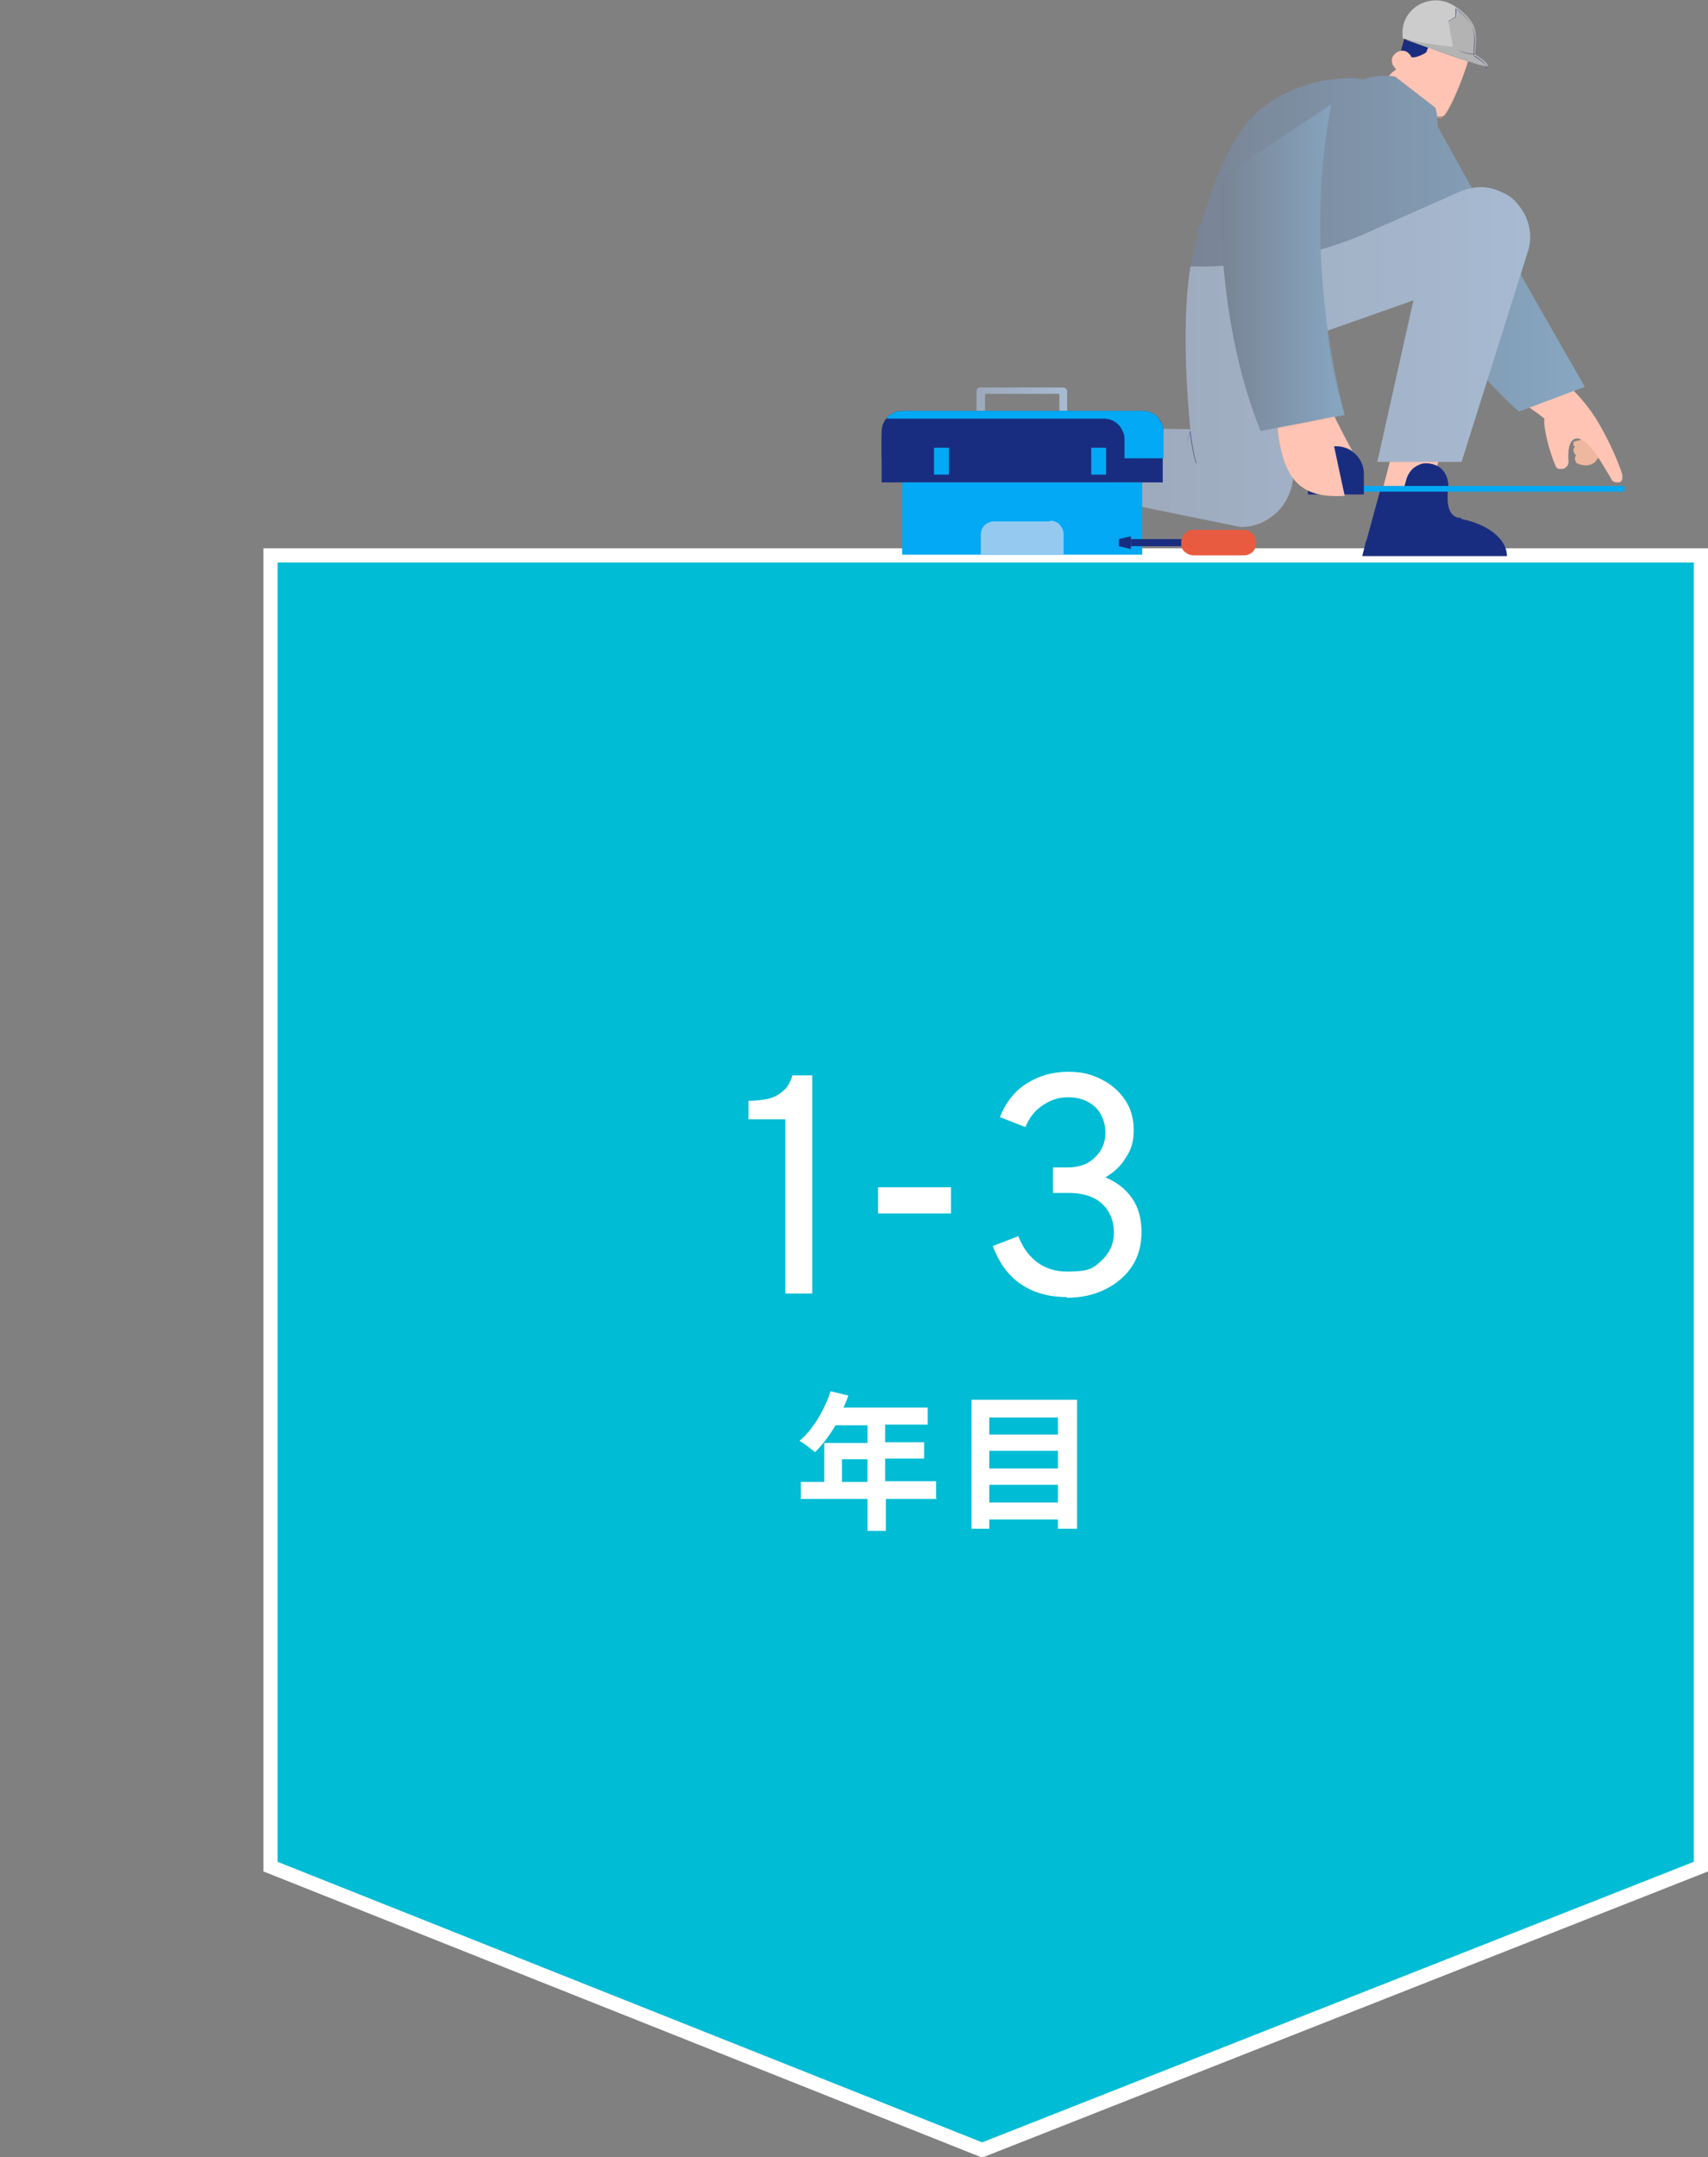 <?xml version="1.0" encoding="UTF-8"?>
<svg id="_レイヤー_2" xmlns="http://www.w3.org/2000/svg" xmlns:xlink="http://www.w3.org/1999/xlink" version="1.1" viewBox="0 0 241.2 304.5">
  <rect x="0" y="0" width="241.2" height="304.5" fill="#808080" stroke="none"/>
  <!-- Generator: Adobe Illustrator 29.1.0, SVG Export Plug-In . SVG Version: 2.1.0 Build 142)  -->
  <defs>
    <style>
      .st0 {
        fill: #edb89f;
      }

      .st1 {
        fill: #74869a;
      }

      .st2 {
        fill: #192d80;
      }

      .st3 {
        fill: #96c9f0;
      }

      .st4 {
        fill: #01020e;
      }

      .st5 {
        fill: #ccc;
      }

      .st6 {
        fill: url(#_名称未設定グラデーション_4);
      }

      .st7 {
        fill: url(#_名称未設定グラデーション_3);
      }

      .st8 {
        fill: url(#_名称未設定グラデーション_2);
      }

      .st9 {
        fill: #fff;
      }

      .st10 {
        fill: #ffc4b3;
      }

      .st11 {
        fill: #5e638a;
      }

      .st12 {
        fill: #b3b3b3;
      }

      .st13 {
        fill: #00bcd4;
        stroke: #fff;
        stroke-miterlimit: 10;
        stroke-width: 2px;
      }

      .st14 {
        fill: #03a9f4;
      }

      .st15 {
        fill: url(#_名称未設定グラデーション);
      }

      .st16 {
        fill: #e09463;
      }

      .st17 {
        fill: #e85b40;
      }
    </style>
    <linearGradient id="_名称未設定グラデーション" data-name="名称未設定グラデーション" x1="168.1" y1="269.5" x2="223.8" y2="269.5" gradientTransform="translate(0 303.9) scale(1 -1)" gradientUnits="userSpaceOnUse">
      <stop offset="0" stop-color="#798495"/>
      <stop offset="1" stop-color="#87a7c2"/>
    </linearGradient>
    <linearGradient id="_名称未設定グラデーション_2" data-name="名称未設定グラデーション 2" x1="156.5" y1="253.4" x2="215.9" y2="253.4" gradientTransform="translate(0 303.9) scale(1 -1)" gradientUnits="userSpaceOnUse">
      <stop offset="0" stop-color="#9da9bc"/>
      <stop offset="1" stop-color="#a7bad1"/>
    </linearGradient>
    <linearGradient id="_名称未設定グラデーション_3" data-name="名称未設定グラデーション 3" x1="172.4" y1="266.1" x2="189.9" y2="266.1" gradientTransform="translate(0 303.9) scale(1 -1)" gradientUnits="userSpaceOnUse">
      <stop offset="0" stop-color="#798495"/>
      <stop offset="1" stop-color="#87a7c2"/>
    </linearGradient>
    <linearGradient id="_名称未設定グラデーション_4" data-name="名称未設定グラデーション 4" x1="138" y1="246.5" x2="150.7" y2="246.5" gradientTransform="translate(0 303.9) scale(1 -1)" gradientUnits="userSpaceOnUse">
      <stop offset="0" stop-color="#9da9bc"/>
      <stop offset="1" stop-color="#a7bad1"/>
    </linearGradient>
  </defs>
  <g id="_文字">
    <g>
      <path class="st1" d="M203.8,19.6c-.1-.7-.6-.9-.7-1.3v.2c-3.9,5.8-9.1,11.6-9.9,12.5-1.8.3-4.4.6-7.9.8.9-1.2,2.4-3.4,3.7-6.2,1.8-3.7,3.7-9.3,2.6-14.7-.3,0-.7,0-1.1,0,1.1,5.2-.7,10.6-2.5,14.2-1.7,3.5-3.6,6-4.2,6.7-3.8.2-8.6.2-14.4,0-.1.4-.2.7-.3,1,3.1.1,5.9.2,8.4.2,8.9,0,16.2-.6,18.8-1.1.3-.4.6-.9.9-1.3-.2,0-2.2,0-2.5,0,1.6-1.9,6.1-7,9-11.2h0Z"/>
      <path class="st10" d="M198.2,8.8l-1.4,1.3h-.1c0,.1-1.6,1.6-1.6,1.6,0,0,2.8,6.7,2.8,6.8,0,0,.2,2.6.2,2.6l4.2-5.4-4.1-7h0Z"/>
      <g>
        <path class="st4" d="M198.3,5.6s-.2.7-.5,1.8l1.9,1.2s6.3,0,7.1,0l.7-.6c.2-.9,1.3-2.7,0-3.8s-7-3.8-8.2-1.4c-.8,1-.9,2.6-.9,2.6h0Z"/>
        <path class="st2" d="M202.3,5.4l-.9,3s-1,.1-2,.2l-1.6-1.1c.3-1.1.5-1.8.5-1.8h0c.6-.2,1.9-.5,4.1-.2h0Z"/>
        <path class="st10" d="M202.3,5.3c3.2.5,4.9,2.2,5.1,2.7s-2.6,7.9-3.6,8.4-3.7-1.3-3.9-1.6c-.2-.4-2.1-2.8-2.1-3.3s1.3-2.9,1.3-2.9v-.6c.8.4,2.3-.6,2.3-.6.7-1.6.9-2.2.9-2.2Z"/>
        <path class="st16" d="M203.4,16.7c-1.2,0-3.3-1.4-3.6-1.8,0,0-.1-.2-.2-.3-.3-.4-.8-1.1-1.2-1.7,0,0,0,0,0,0,0,0,0,0,0,0,.4.6.9,1.3,1.2,1.7.1.1.2.3.2.3.2.3,2.4,1.7,3.5,1.7s.3,0,.4,0c.9-.5,3.7-7.8,3.5-8.4,0,0,0,0,0,0,0,0,0,0,0,0,.2.7-2.7,8-3.6,8.5-.1,0-.3.1-.4.1h0Z"/>
        <path class="st10" d="M199,9.6c.6-.5.6-1.4,0-2-.5-.6-1.4-.6-2,0-.6.5-.6,1.4,0,2,.4.5,1.2.6,1.7.2,0,0,.2-.1.2-.2Z"/>
        <path class="st16" d="M204.1,13.8h0s-.4-.1-1.2-.7c0,0,0,0,0,0,0,0,0,0,0,0,.7.5,1.1.7,1.1.7,0,0,0,0,0,0,0,0,0,0,0,0h0Z"/>
      </g>
      <path class="st5" d="M198.1,5.4c3.7,1.3,12.1,4.4,11.9,3.8s-1.8-1.5-1.8-1.5c.2-3.1.6-4.3-2.6-6.7s-8.1,0-7.5,4.4h0Z"/>
      <path class="st12" d="M210.1,9.2c-.2-.6-1.8-1.5-1.8-1.5.2-3.1.6-4.3-2.6-6.7,0,0,0,0,0,0,.2.7.1,1.2,0,1.3,0,0-1,.5-1.1.7s.6,3.6.6,3.6c-2.8-.2-7-1.1-7-1.1,3.7,1.3,12.1,4.4,11.9,3.8h0Z"/>
      <path class="st11" d="M205.2,6.6s0,0,0,0c0,0-.3-1.8-.5-2.8,0,0,0,0,0,0,0,0,0,0,0,0,.2,1,.5,2.8.5,2.8,0,0,0,0,0,0h0Z"/>
      <path class="st11" d="M209.9,9.3c-.9,0-4.6-1.3-10.6-3.5-.4-.2-.9-.3-1.2-.4,0,0,0,0,0,0,0,0,0,0,0,0,.4.1.8.3,1.2.4,3.3,1.2,10.2,3.7,10.6,3.5-.2-.6-1.8-1.5-1.8-1.5,0,0,0,0,0,0,0-.3,0-.6,0-.9.2-2.5.2-3.6-2.5-5.7.2.6,0,1.1,0,1.2,0,0,0,0-.3.2-.3.1-.7.4-.8.5,0,0,0,0,0,0,0,0,0,0,0,0,0-.2.4-.3.8-.6.1,0,.2-.1.2-.1,0,0,.1-.6,0-1.2,0,0,0,0,0,0s0,0,0,0h0c2.9,2.2,2.9,3.4,2.7,5.9,0,.3,0,.6,0,.9.2.1,1.7,1,1.8,1.5,0,0,0,0,0,.1s0,0-.2,0h0Z"/>
      <path class="st11" d="M208.2,7.7h0c-1.6-.1-2.2-.6-2.3-.7,0,0,0,0,0,0,0,0,0,0,0,0,0,0,.6.5,2.2.6,0,0,0,0,0,0,0,0,0,0,0,0h0Z"/>
      <path class="st11" d="M199.4,42.6h0s0,0,0,0v-2.2s0,0,0,0,0,0,0,0v1.9l1.2-3.4s0,0,0,0c0,0,0,0,0,0l-1.3,3.7s0,0,0,0h0Z"/>
      <polygon class="st13" points="240.2 263.5 138.7 303.5 38.2 263.5 38.2 78.4 240.2 78.4 240.2 263.5"/>
      <g>
        <path class="st9" d="M132.3,211.6h-7.2v4.5h-2.6v-4.5h-9.4v-2.4h3.3v-5.5h6.1v-2.5h-4.5c-.9,1.5-1.9,2.8-2.9,3.8-.5-.4-1.6-1.3-2.2-1.6,1.9-1.6,3.5-4.3,4.4-7l2.5.6c-.2.6-.4,1.1-.7,1.7h11.9v2.4h-6v2.5h5.5v2.3h-5.5v3.2h7.2v2.4ZM122.5,209.2v-3.2h-3.6v3.2h3.6Z"/>
        <path class="st9" d="M152.1,197.6v18.2h-2.7v-1.3h-9.7v1.3h-2.5v-18.2h14.9ZM139.7,200.1v2.4h9.7v-2.4h-9.7ZM139.7,204.8v2.5h9.7v-2.5h-9.7ZM149.4,212.1v-2.5h-9.7v2.5h9.7Z"/>
      </g>
      <g>
        <path class="st9" d="M110.9,182.6v-24.6h-5.2v-2.6c1,0,1.9-.1,2.8-.3s1.5-.6,2.1-1.1c.6-.5,1-1.2,1.3-2.2h2.8v30.8h-3.8,0Z"/>
        <path class="st9" d="M124,171.3v-3.7h10.3v3.7h-10.3Z"/>
        <path class="st9" d="M150.7,183.1c-2.6,0-4.7-.6-6.5-1.8s-3.1-3-4-5.4l3.6-1.4c1.3,3.3,3.7,5,6.9,5s3.7-.5,4.8-1.5,1.8-2.3,1.8-4-.6-3.1-1.7-4.1-2.7-1.5-4.7-1.5h-2.2v-3.6h2c1.6,0,2.9-.4,3.9-1.4,1-.9,1.5-2.1,1.5-3.5s-.5-2.7-1.4-3.6c-1-.9-2.2-1.4-3.8-1.4s-2.5.4-3.6,1.1c-1.1.7-1.9,1.7-2.5,3.1l-3.6-1.4c.8-2,2-3.6,3.7-4.7,1.7-1.1,3.7-1.7,5.9-1.7s3.4.4,4.8,1.1c1.4.7,2.5,1.7,3.3,2.9.8,1.2,1.2,2.6,1.2,4.2s-.3,2.7-1.1,3.9c-.7,1.2-1.7,2.1-2.9,2.8,1.7.7,2.9,1.7,3.8,3s1.3,2.9,1.3,4.7-.4,3.4-1.3,4.8c-.9,1.4-2.2,2.5-3.8,3.3-1.6.8-3.4,1.2-5.5,1.2h0Z"/>
      </g>
      <g>
        <polygon class="st10" points="195.3 68.9 196.4 64.7 203.3 64.5 202.5 67.4 197.4 72 195.3 68.9"/>
        <path class="st2" d="M195.1,68.5l-2.7,9.9h20.4c-.1-2.8-3.6-4.7-6.8-5.2-1.6-.3-1.8-2.3-1.5-4.3.1-1.2-.4-2.3-1.3-2.9-.5-.4-1.2-.6-1.9-.5h0c-.6,0-1.2.2-1.6.6-.5.4-.9,1-1.1,1.7l-.4,1.3c-2.1,0-3.1-.5-3.1-.5h0Z"/>
        <path class="st2" d="M192.9,76.4h19.1c.4.6.7,1.3.8,2.1h-20.4l.5-2.1h0Z"/>
        <path class="st2" d="M206.3,73.3c-3.5.7-3.6,1.2-3.6,1.2-3.2-2.2-4.3-5.2-4.4-5.6l.3-1.2c.2-.7.6-1.3,1.1-1.7.5-.3,1-.6,1.6-.6.7,0,1.4.2,1.9.5.9.6,1.4,1.7,1.3,2.9-.2,2-.1,4,1.5,4.3.1,0,.2,0,.4,0,0,0,0,0,0,0h0Z"/>
      </g>
      <rect class="st14" x="191.8" y="68.6" width="37.6" height=".8"/>
      <g>
        <path class="st0" d="M224.5,62.3c-.3,1.1-1.4,1.1-2.1.7,0,0,0,0-.1,0-.1,0-.1-.2-.1-.4h0c0-.1,0-.3.2-.3,0,0,.2,0,.3-.1.4,0,.9-.2,1.1-.7.1-.5.7.9.7.9h0Z"/>
        <path class="st0" d="M225.6,63.1c-.5,1.6-2.1,1.6-3.1,1.1,0,0-.1,0-.1-.1-.1-.2-.2-.3-.2-.6h0c0-.2.1-.4.3-.5.1,0,.3-.2.4-.2.6,0,1.4-.2,1.7-1.1.2-.8,1.1,1.4,1.1,1.4h0Z"/>
        <path class="st0" d="M225.8,64.3c-.5,1.6-2.1,1.6-3.1,1.1,0,0-.1,0-.1-.1-.1-.2-.2-.3-.2-.6h0c0-.2.1-.4.3-.5.1,0,.3-.2.4-.2.6,0,1.4-.2,1.7-1.1.2-.8,1.1,1.4,1.1,1.4h0Z"/>
        <path class="st10" d="M219.7,52.9s3.7,2.7,6.1,6.9c1.8,3.1,2.9,5.9,3.3,7.2,0,.2,0,.4,0,.6,0,.2-.2.4-.4.5h0c-.1,0-.2,0-.3,0-.3,0-.7-.1-.8-.4-1.5-2.5-3.3-5.8-4.9-5.8-1.2,0-1.3,2-1.2,3.2,0,.2,0,.5-.2.7-.2.2-.4.4-.7.4h0c-.1,0-.3,0-.4,0-.3,0-.5-.3-.6-.6-.8-1.9-1.7-5.3-1.5-6.5-1.6-1.3-3.1-2.2-3.1-2.2l4.8-4.1h0Z"/>
      </g>
      <path class="st15" d="M203,17.8h0c0-1.9-.3-2.6-.3-2.6l-5.7-4.4c-2.6-.4-4.4.4-4.4.4,0,0-7.1-1.3-14.2,3.9-7,5.2-10.3,22.6-10.3,22.6h23.6c.3-1.6,1.3-3.4,2.4-5.1,3,4.6,12.6,18.7,20.4,25.5l9.3-3.5s-11.6-20.1-20.8-36.8h0Z"/>
      <path class="st8" d="M168.1,37.7c-1.5,9.2,0,22.9,0,22.9l-10.8-.2-.7,10.2,18.6,3.8c1.6,0,3.1-.5,4.3-1.4,1.7-1.2,2.9-3.2,3.1-5.5l1.4-19.6,15.6-5.5-5.1,22.8h11.9l9.4-29.8c.7-2.3.1-4.7-1.4-6.5-.6-.8-1.4-1.4-2.4-1.8h0c-.6-.3-1.2-.5-1.9-.6-1.3-.2-2.6,0-3.8.5l-12,5.3c-12.6,6-26.1,5.3-26.1,5.3h0Z"/>
      <path class="st7" d="M188,14.8c-4.4,22.4,1.9,43.8,1.9,43.8l-11.9,2.2c-6.8-16.9-5.5-35.8-5.5-35.8l15.4-10.2h0Z"/>
      <g>
        <path class="st6" d="M150.1,60.2h-11.6c-.3,0-.6-.2-.6-.5v-4.5c0-.3.2-.5.6-.5h11.6c.3,0,.6.2.6.5v4.5c0,.3-.2.5-.6.5ZM139.1,59h10.5v-3.4h-10.5v3.4Z"/>
        <polygon class="st2" points="164.2 68.1 124.5 68.1 124.5 61.5 164.2 60.3 164.2 68.1"/>
        <path class="st2" d="M164.2,64.7h-39.7v-3.8c0-.9.4-1.6,1-2.2.5-.4,1.2-.7,1.9-.7h34c1,0,1.9.5,2.4,1.3.3.5.5,1,.5,1.5v3.8Z"/>
        <path class="st14" d="M163.8,59.3c-.5-.8-1.4-1.3-2.4-1.3h-34c-.7,0-1.4.3-1.9.7-.1.1-.2.2-.3.4h30.7c1,0,1.9.5,2.4,1.3.3.5.5,1,.5,1.5v2.8h5.5v-3.8c0-.6-.2-1.1-.5-1.5h0Z"/>
        <rect class="st14" x="127.4" y="68.1" width="33.9" height="10.2"/>
        <path class="st3" d="M148.3,73.6h-7.9c-.5,0-.9.2-1.2.4-.4.3-.7.9-.7,1.4v2.9h11.7v-2.9c0-.6-.3-1.1-.7-1.5-.3-.2-.7-.4-1.2-.4h0Z"/>
        <rect class="st14" x="131.9" y="63.2" width="2.1" height="3.8"/>
        <rect class="st14" x="154.1" y="63.2" width="2.1" height="3.8"/>
      </g>
      <g>
        <rect class="st2" x="159.7" y="76.1" width="8.3" height="1"/>
        <polygon class="st2" points="159.7 77.5 158 77.1 158 76.1 159.7 75.7 159.7 77.5"/>
        <path class="st17" d="M175.6,78.4h-7c-.5,0-1-.2-1.4-.6-.3-.3-.4-.7-.4-1.2h0c0-.7.4-1.2.9-1.6.3-.2.6-.2.9-.2h7c.4,0,.7.1,1,.3.5.3.8.9.8,1.5h0c0,.2,0,.5-.1.7-.3.7-.9,1.1-1.7,1.1h0Z"/>
      </g>
      <path class="st2" d="M188.6,62.9h0c-.5,0-1,0-1.4.3-1.5.6-2.5,2-2.5,3.7v2.9h7.9v-2.9c0-1.5-.8-2.7-2-3.4-.6-.3-1.2-.5-1.9-.5h0Z"/>
      <path class="st10" d="M188.5,58.9c1,2.1,2.5,4.8,2.5,4.8-.4-.3-1-.6-1.9-.7-.3,0-.5,0-.7,0,.5,2.4,1,4.7,1.5,7-6.4.4-8.7-2.4-9.5-9.6l8.1-1.6h0Z"/>
      <path class="st11" d="M168.9,65.4s0,0,0,0c0,0-.4-.8-.9-4.4-.1.5-.4,1.5-.4,2.7,0,0,0,0,0,0s0,0,0,0c0-1.5.4-2.9.5-2.9,0,0,0,0,0,0,0,0,0,0,0,0,.5,3.8.9,4.6.9,4.6,0,0,0,0,0,0h0Z"/>
      <path class="st16" d="M189.9,70.1s0,0,0,0c-3-2.1-3.2-2.8-3.2-2.8,0,0,0,0,0,0,0,0,0,0,0,0,0,0,.2.7,3.2,2.8,0,0,0,0,0,0,0,0,0,0,0,0h0Z"/>
      <path class="st16" d="M186.5,69.8h0s-.6-.4-1.1-1.1c0,0,0,0,0,0,0,0,0,0,0,0,.5.7,1.1,1.1,1.1,1.1,0,0,0,0,0,0,0,0,0,0,0,0h0Z"/>
      <path class="st4" d="M131.6,64.8h-5.6s0,0,0,0,0,0,0,0h5.6s0,0,0,0,0,0,0,0Z"/>
      <path class="st4" d="M149.8,64.8h-12.7s0,0,0,0,0,0,0,0h12.7s0,0,0,0,0,0,0,0Z"/>
      <path class="st11" d="M178,60.9s0,0,0,0c0,0,0,0,0,0l11.8-2.2c-.2-.6-1.6-5.9-2.6-13.5-.9-7.5-1.6-18.8.7-30.3,0,0,0,0,0,0s0,0,0,0c-2.3,11.6-1.6,22.9-.7,30.3,1,8.1,2.6,13.5,2.6,13.5h0c0,0,0,0,0,0l-11.9,2.2h0Z"/>
    </g>
  </g>
</svg>